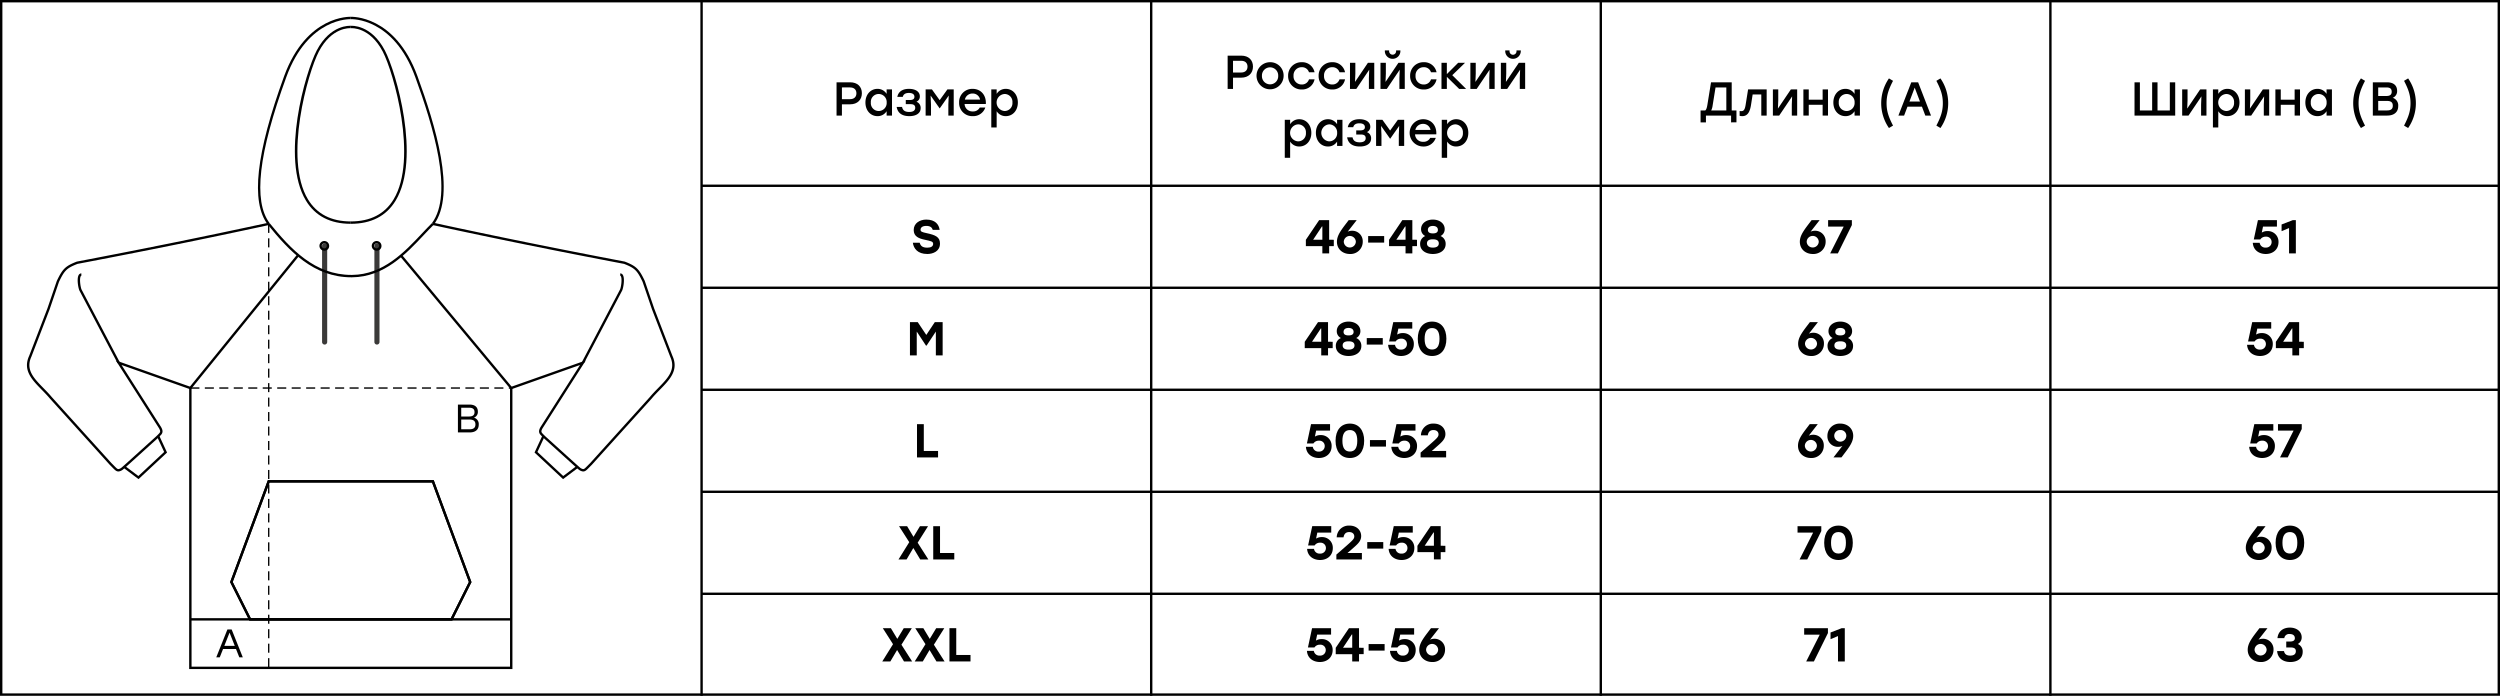 <?xml version="1.0" encoding="UTF-8"?> <svg xmlns="http://www.w3.org/2000/svg" id="Слой_1" data-name="Слой 1" viewBox="0 0 1200 333.981"> <defs> <style>.cls-1{fill:#3b3a39;}</style> </defs> <rect x="336.76" y="88.595" width="863.24" height="1.148"></rect> <rect x="336.76" y="137.557" width="863.24" height="1.148"></rect> <rect x="336.76" y="186.52" width="863.24" height="1.148"></rect> <rect x="336.76" y="235.483" width="863.24" height="1.148"></rect> <rect x="336.76" y="284.445" width="863.24" height="1.148"></rect> <path d="M1198.851,1.149V332.833H1.149V1.149H1198.851M1200,0H0V333.981H1200V0Z"></path> <rect x="983.616" y="0" width="1.148" height="333.981"></rect> <rect x="767.806" y="0" width="1.148" height="333.981"></rect> <rect x="551.996" y="0" width="1.148" height="333.981"></rect> <rect x="336.186" y="0" width="1.148" height="333.981"></rect> <path d="M413.701,44.751c0,3.126-2.122,5.315-5.612,5.315H404.12V55.473h-2.578V39.505h6.547C411.58,39.505,413.701,41.604,413.701,44.751Zm-2.624.023c0-1.62-.981-2.806-3.08-2.806H404.12v5.634h3.878C410.097,47.603,411.078,46.394,411.078,44.775Z"></path> <path d="M428.16,42.927V55.473H425.582V53.374a5.015,5.015,0,0,1-4.38,2.373c-3.353,0-5.794-2.715-5.794-6.548s2.486-6.547,5.771-6.547a5.065,5.065,0,0,1,4.403,2.418V42.927ZM425.605,49.2a3.853,3.853,0,0,0-3.856-4.083A3.765,3.765,0,0,0,418.008,49.2a3.766,3.766,0,0,0,3.741,4.084A3.84,3.84,0,0,0,425.605,49.2Z"></path> <path d="M441.911,51.914c0,2.418-2.122,3.833-5.406,3.833-3.924,0-5.635-1.803-6.114-4.403h2.601c.365,1.734,1.483,2.396,3.444,2.396,2.008,0,2.875-.799,2.875-2.008,0-.866-.411-1.733-2.213-1.733h-2.327V48.014h1.871c1.756,0,2.281-.639,2.281-1.552,0-1.026-.707-1.848-2.669-1.848-1.346,0-2.578.434-2.92,1.871H430.71c.456-2.19,2.099-3.833,5.589-3.833,3.194,0,5.224,1.392,5.224,3.627a2.681,2.681,0,0,1-1.643,2.556A3.094,3.094,0,0,1,441.911,51.914Z"></path> <path d="M457.783,42.927V55.473h-2.578V50.227l.183-4.357-4.311,6.137h-.068L446.697,45.87l.183,4.357V55.473h-2.578V42.927h3.034l3.695,5.155,3.719-5.155Z"></path> <path d="M473.199,49.908H463.002a3.716,3.716,0,0,0,3.924,3.581,3.514,3.514,0,0,0,3.353-1.87h2.669a6.076,6.076,0,0,1-6.045,4.129,6.29,6.29,0,0,1-6.524-6.524,6.303,6.303,0,0,1,6.479-6.57C470.895,42.653,473.45,45.779,473.199,49.908Zm-10.06-2.099h7.3a3.552,3.552,0,0,0-3.581-2.92A3.704,3.704,0,0,0,463.139,47.809Z"></path> <path d="M488.57,49.2c0,3.833-2.441,6.548-5.794,6.548a5.066,5.066,0,0,1-4.38-2.373v7.802h-2.578V42.927h2.578v2.143a5.065,5.065,0,0,1,4.403-2.418C486.083,42.653,488.57,45.367,488.57,49.2Zm-2.601,0a3.765,3.765,0,0,0-3.741-4.083,4.09,4.09,0,0,0,0,8.167A3.766,3.766,0,0,0,485.969,49.2Z"></path> <path d="M451.192,116.919c0,3.718-3.377,4.996-6.068,4.996-4.677,0-6.593-2.647-6.958-5.407h3.285c.433,1.574,1.392,2.373,3.65,2.373,1.848,0,2.806-.685,2.806-1.825,0-1.187-1.118-1.346-3.923-1.962-2.852-.593-5.407-1.528-5.407-4.677,0-3.353,2.988-5.019,6.022-5.019,4.289,0,6.068,2.305,6.433,4.95h-3.308c-.342-1.117-1.14-1.916-3.102-1.916-1.939,0-2.76.821-2.76,1.848,0,.936.798,1.164,2.897,1.62C449.024,112.813,451.192,113.748,451.192,116.919Z"></path> <path d="M452.47,154.635v15.969H449.208V159.152l-4.448,6.73h-.297l-4.425-6.73v11.452h-3.262V154.635h3.741l4.106,6.137,4.083-6.137Z"></path> <path d="M450.268,216.463v3.103H440.162V203.598h3.262v12.865Z"></path> <path d="M441.705,268.529l-3.308-5.498-3.239,5.498h-3.878l5.156-8.281L431.53,252.56h3.878l3.08,5.133L441.59,252.56h3.878l-4.996,7.939,5.133,8.03Z"></path> <path d="M458.056,265.426v3.103H447.95V252.56h3.262v12.866Z"></path> <path d="M640.229,118.128l-2.235.022v3.49h-3.262v-3.49h-7.916v-3.057l6.364-9.421h4.814v9.398l2.235.022Zm-5.497-3.057v-6.365h-.205l-4.221,6.365Z"></path> <path d="M654.117,115.984a5.869,5.869,0,0,1-6.183,5.932c-3.376,0-6.204-2.259-6.204-5.886,0-3.263,2.304-5.954,5.634-10.356H651.22l-4.334,5.543a4.548,4.548,0,0,1,1.984-.456A5.027,5.027,0,0,1,654.117,115.984Zm-3.308,0a2.902,2.902,0,0,0-5.795.022,2.899,2.899,0,0,0,5.795-.022Z"></path> <path d="M664.4,116.44h-7.688v-3.125H664.4Z"></path> <path d="M680.16,118.128l-2.235.022v3.49h-3.262v-3.49h-7.916v-3.057l6.364-9.421h4.814v9.398l2.235.022Zm-5.497-3.057v-6.365h-.205l-4.221,6.365Z"></path> <path d="M693.912,117.147c0,2.966-2.624,4.769-6.137,4.769-3.49,0-6.113-1.803-6.113-4.769a3.967,3.967,0,0,1,2.463-3.854,3.584,3.584,0,0,1-2.007-3.353c0-2.669,2.464-4.54,5.657-4.54,3.217,0,5.68,1.871,5.68,4.54a3.622,3.622,0,0,1-2.007,3.353A3.968,3.968,0,0,1,693.912,117.147Zm-3.285-.296c0-1.369-1.004-1.984-2.852-1.984-1.825,0-2.829.615-2.829,1.984,0,1.3,1.027,2.007,2.829,2.007C689.601,118.858,690.627,118.151,690.627,116.851ZM685.38,110.349c0,1.004.616,1.688,2.396,1.688s2.418-.684,2.418-1.688c0-1.095-.775-1.893-2.418-1.893S685.38,109.254,685.38,110.349Z"></path> <path d="M639.692,167.09l-2.235.023v3.49h-3.262v-3.49h-7.916V164.057l6.364-9.422h4.813v9.398l2.235.024Zm-5.497-3.057v-6.364H633.99l-4.221,6.364Z"></path> <path d="M653.444,166.11c0,2.966-2.624,4.768-6.137,4.768-3.49,0-6.113-1.802-6.113-4.768a3.968,3.968,0,0,1,2.463-3.856,3.583,3.583,0,0,1-2.007-3.353c0-2.669,2.464-4.539,5.657-4.539,3.217,0,5.68,1.87,5.68,4.539a3.621,3.621,0,0,1-2.007,3.353A3.969,3.969,0,0,1,653.444,166.11Zm-3.285-.297c0-1.368-1.004-1.984-2.852-1.984-1.825,0-2.829.616-2.829,1.984,0,1.301,1.027,2.008,2.829,2.008C649.133,167.821,650.159,167.114,650.159,165.813Zm-5.247-6.501c0,1.004.616,1.688,2.396,1.688s2.418-.684,2.418-1.688c0-1.095-.775-1.894-2.418-1.894S644.912,158.217,644.912,159.312Z"></path> <path d="M663.727,165.403H656.04v-3.125h7.688Z"></path> <path d="M678.644,165.174c0,3.514-2.647,5.703-6.113,5.703-3.057,0-5.977-1.688-6.228-5.36H669.61a2.665,2.665,0,0,0,2.896,2.281,2.632,2.632,0,0,0,2.829-2.669,2.532,2.532,0,0,0-2.783-2.556,2.981,2.981,0,0,0-2.647,1.323h-3.125l1.984-9.262h9.125v3.103H671.207l-.593,2.874a4.834,4.834,0,0,1,2.691-.73A5.098,5.098,0,0,1,678.644,165.174Z"></path> <path d="M694.266,162.62c0,5.041-2.555,8.258-6.866,8.258s-6.866-3.193-6.866-8.258,2.555-8.258,6.866-8.258S694.266,157.578,694.266,162.62Zm-3.308,0c0-3.444-1.164-5.155-3.559-5.155s-3.582,1.711-3.582,5.155,1.187,5.155,3.582,5.155S690.958,166.064,690.958,162.62Z"></path> <path d="M639.18,214.137c0,3.513-2.647,5.703-6.113,5.703-3.057,0-5.977-1.688-6.228-5.361h3.308a2.665,2.665,0,0,0,2.897,2.281,2.632,2.632,0,0,0,2.829-2.669,2.531,2.531,0,0,0-2.783-2.555,2.981,2.981,0,0,0-2.647,1.323h-3.125l1.984-9.262h9.125v3.103h-6.684l-.593,2.874a4.827,4.827,0,0,1,2.691-.731A5.098,5.098,0,0,1,639.18,214.137Z"></path> <path d="M654.802,211.581c0,5.042-2.555,8.259-6.866,8.259s-6.866-3.194-6.866-8.259,2.555-8.258,6.866-8.258S654.802,206.54,654.802,211.581Zm-3.308,0c0-3.444-1.164-5.155-3.559-5.155s-3.582,1.711-3.582,5.155,1.187,5.156,3.582,5.156S651.494,215.027,651.494,211.581Z"></path> <path d="M665.267,214.365h-7.688V211.24h7.688Z"></path> <path d="M680.183,214.137c0,3.513-2.647,5.703-6.113,5.703-3.057,0-5.976-1.688-6.228-5.361h3.308a2.665,2.665,0,0,0,2.897,2.281,2.632,2.632,0,0,0,2.829-2.669,2.531,2.531,0,0,0-2.783-2.555,2.981,2.981,0,0,0-2.647,1.323H668.32l1.984-9.262h9.125v3.103h-6.684l-.593,2.874a4.827,4.827,0,0,1,2.691-.731A5.098,5.098,0,0,1,680.183,214.137Z"></path> <path d="M694.14,216.463v3.103H681.89V217.24l4.653-4.061c3.262-2.875,3.946-3.514,3.946-4.677,0-1.072-.753-2.076-2.44-2.076-1.62,0-2.464.913-2.715,2.532h-3.285a5.792,5.792,0,0,1,6.137-5.635c3.513,0,5.611,2.305,5.611,5.019,0,2.464-1.688,3.879-4.562,6.388l-1.962,1.711-.045.022Z"></path> <path d="M639.749,263.099c0,3.514-2.647,5.703-6.113,5.703-3.057,0-5.976-1.688-6.228-5.36h3.308a2.665,2.665,0,0,0,2.897,2.281,2.632,2.632,0,0,0,2.829-2.669,2.532,2.532,0,0,0-2.783-2.556,2.982,2.982,0,0,0-2.647,1.323h-3.125l1.984-9.262h9.125v3.103h-6.684l-.593,2.874a4.834,4.834,0,0,1,2.691-.73A5.098,5.098,0,0,1,639.749,263.099Z"></path> <path d="M653.706,265.426v3.103h-12.25v-2.327l4.653-4.06c3.262-2.874,3.946-3.513,3.946-4.677,0-1.071-.753-2.075-2.441-2.075-1.62,0-2.464.912-2.715,2.532h-3.285a5.792,5.792,0,0,1,6.137-5.635c3.513,0,5.611,2.304,5.611,5.019,0,2.464-1.688,3.878-4.562,6.388l-1.962,1.711-.045.022Z"></path> <path d="M663.967,263.327h-7.688v-3.125h7.688Z"></path> <path d="M678.883,263.099c0,3.514-2.647,5.703-6.113,5.703-3.057,0-5.976-1.688-6.228-5.36H669.85a2.665,2.665,0,0,0,2.897,2.281,2.632,2.632,0,0,0,2.829-2.669,2.532,2.532,0,0,0-2.783-2.556,2.981,2.981,0,0,0-2.647,1.323h-3.125l1.984-9.262h9.125v3.103h-6.684l-.593,2.874a4.834,4.834,0,0,1,2.691-.73A5.098,5.098,0,0,1,678.883,263.099Z"></path> <path d="M693.774,265.015l-2.235.023v3.49h-3.262v-3.49h-7.916v-3.057l6.364-9.422h4.814v9.398l2.235.024Zm-5.497-3.057v-6.364h-.205l-4.221,6.364Z"></path> <path d="M433.916,317.491l-3.308-5.497-3.239,5.497h-3.878l5.156-8.28-4.905-7.688H427.62l3.08,5.133,3.103-5.133h3.878l-4.996,7.939,5.133,8.029Z"></path> <path d="M449.492,317.491l-3.308-5.497-3.239,5.497h-3.878l5.156-8.28-4.905-7.688h3.878l3.08,5.133,3.103-5.133h3.878l-4.996,7.939,5.132,8.029Z"></path> <path d="M465.843,314.388v3.103H455.738V301.523H459V314.388Z"></path> <path d="M639.67,312.062c0,3.513-2.647,5.703-6.113,5.703-3.057,0-5.976-1.688-6.228-5.361h3.308a2.665,2.665,0,0,0,2.897,2.281,2.632,2.632,0,0,0,2.829-2.669,2.531,2.531,0,0,0-2.783-2.555,2.981,2.981,0,0,0-2.647,1.323h-3.125l1.984-9.262h9.125v3.103h-6.684l-.593,2.874a4.827,4.827,0,0,1,2.691-.731A5.098,5.098,0,0,1,639.67,312.062Z"></path> <path d="M654.562,313.978,652.326,314v3.49h-3.262V314h-7.916v-3.057l6.364-9.421h4.814v9.398l2.235.022Zm-5.497-3.057V304.556h-.205l-4.221,6.365Z"></path> <path d="M664.617,312.289H656.93v-3.125h7.688Z"></path> <path d="M679.533,312.062c0,3.513-2.647,5.703-6.113,5.703-3.057,0-5.976-1.688-6.228-5.361H670.5a2.665,2.665,0,0,0,2.897,2.281,2.632,2.632,0,0,0,2.829-2.669,2.531,2.531,0,0,0-2.783-2.555,2.981,2.981,0,0,0-2.647,1.323h-3.125l1.984-9.262h9.125v3.103h-6.684l-.593,2.874a4.827,4.827,0,0,1,2.691-.731A5.098,5.098,0,0,1,679.533,312.062Z"></path> <path d="M693.627,311.833a5.869,5.869,0,0,1-6.183,5.932c-3.376,0-6.204-2.259-6.204-5.886,0-3.263,2.304-5.954,5.634-10.356H690.73l-4.334,5.543a4.547,4.547,0,0,1,1.984-.456A5.027,5.027,0,0,1,693.627,311.833Zm-3.308,0a2.901,2.901,0,0,0-5.795.022,2.899,2.899,0,0,0,5.795-.022Z"></path> <path d="M876.312,115.984a5.868,5.868,0,0,1-6.183,5.932c-3.376,0-6.204-2.259-6.204-5.886,0-3.263,2.304-5.954,5.634-10.356h3.856l-4.334,5.543a4.547,4.547,0,0,1,1.984-.456A5.027,5.027,0,0,1,876.312,115.984Zm-3.308,0a2.901,2.901,0,0,0-5.795.022,2.899,2.899,0,0,0,5.795-.022Z"></path> <path d="M888.899,105.673v2.35l-6.73,13.618h-3.695l6.501-12.865h-7.482v-3.103Z"></path> <path d="M875.491,164.947a5.868,5.868,0,0,1-6.183,5.931c-3.376,0-6.204-2.259-6.204-5.886,0-3.262,2.304-5.953,5.634-10.356h3.856l-4.334,5.544a4.535,4.535,0,0,1,1.984-.457A5.027,5.027,0,0,1,875.491,164.947Zm-3.308,0a2.901,2.901,0,0,0-5.795.022,2.899,2.899,0,0,0,5.795-.022Z"></path> <path d="M889.471,166.11c0,2.966-2.624,4.768-6.137,4.768-3.49,0-6.113-1.802-6.113-4.768a3.968,3.968,0,0,1,2.463-3.856,3.583,3.583,0,0,1-2.007-3.353c0-2.669,2.464-4.539,5.657-4.539,3.217,0,5.68,1.87,5.68,4.539a3.621,3.621,0,0,1-2.007,3.353A3.969,3.969,0,0,1,889.471,166.11Zm-3.285-.297c0-1.368-1.004-1.984-2.852-1.984-1.825,0-2.829.616-2.829,1.984,0,1.301,1.027,2.008,2.829,2.008C885.159,167.821,886.186,167.114,886.186,165.813Zm-5.247-6.501c0,1.004.616,1.688,2.396,1.688s2.418-.684,2.418-1.688c0-1.095-.775-1.894-2.418-1.894S880.938,158.217,880.938,159.312Z"></path> <path d="M875.423,213.909A5.869,5.869,0,0,1,869.24,219.84c-3.376,0-6.204-2.259-6.204-5.886,0-3.263,2.304-5.954,5.634-10.356h3.856l-4.334,5.543a4.547,4.547,0,0,1,1.984-.456A5.027,5.027,0,0,1,875.423,213.909Zm-3.308,0a2.901,2.901,0,0,0-5.795.022,2.899,2.899,0,0,0,5.795-.022Z"></path> <path d="M889.539,209.209c0,3.262-2.327,5.954-5.657,10.357h-3.833l4.312-5.543a4.369,4.369,0,0,1-1.962.456,5.014,5.014,0,0,1-5.246-5.224,5.868,5.868,0,0,1,6.182-5.932C886.71,203.324,889.539,205.582,889.539,209.209Zm-3.308.022a2.7,2.7,0,0,0-2.875-2.806,2.731,2.731,0,0,0-2.92,2.829,2.901,2.901,0,0,0,5.795-.023Z"></path> <path d="M874.225,252.56v2.35l-6.73,13.619H863.8l6.501-12.866h-7.482V252.56Z"></path> <path d="M889.345,260.544c0,5.041-2.555,8.258-6.866,8.258s-6.866-3.193-6.866-8.258,2.555-8.258,6.866-8.258S889.345,255.503,889.345,260.544Zm-3.308,0c0-3.444-1.164-5.155-3.559-5.155s-3.582,1.711-3.582,5.155,1.187,5.155,3.582,5.155S886.037,263.989,886.037,260.544Z"></path> <path d="M877.406,301.523v2.35l-6.729,13.618h-3.695l6.501-12.865H866v-3.103Z"></path> <path d="M885.5,301.523v15.968h-3.263V305.309l-3.581,1.506V303.598l5.361-2.075Z"></path> <path d="M1093.684,116.212c0,3.513-2.647,5.703-6.113,5.703-3.057,0-5.976-1.688-6.228-5.361h3.308a2.665,2.665,0,0,0,2.897,2.281,2.632,2.632,0,0,0,2.829-2.669,2.531,2.531,0,0,0-2.783-2.555,2.981,2.981,0,0,0-2.647,1.323h-3.125l1.984-9.262h9.125v3.103h-6.684l-.593,2.874a4.827,4.827,0,0,1,2.691-.73A5.098,5.098,0,0,1,1093.684,116.212Z"></path> <path d="M1102.006,105.673V121.641h-3.263V109.459l-3.581,1.506v-3.217l5.361-2.075Z"></path> <path d="M1090.936,165.174c0,3.514-2.646,5.703-6.113,5.703-3.057,0-5.977-1.688-6.228-5.36h3.308a2.665,2.665,0,0,0,2.897,2.281,2.632,2.632,0,0,0,2.829-2.669,2.532,2.532,0,0,0-2.783-2.556,2.981,2.981,0,0,0-2.647,1.323h-3.125l1.984-9.262h9.125v3.103h-6.684l-.593,2.874a4.835,4.835,0,0,1,2.692-.73A5.098,5.098,0,0,1,1090.936,165.174Z"></path> <path d="M1105.827,167.09l-2.235.023v3.49H1100.33v-3.49h-7.916V164.057l6.364-9.422h4.814v9.398l2.235.024Zm-5.497-3.057v-6.364h-.205l-4.221,6.364Z"></path> <path d="M1091.95,214.137c0,3.513-2.647,5.703-6.113,5.703-3.057,0-5.976-1.688-6.228-5.361h3.308a2.665,2.665,0,0,0,2.897,2.281,2.632,2.632,0,0,0,2.829-2.669,2.531,2.531,0,0,0-2.783-2.555,2.981,2.981,0,0,0-2.647,1.323h-3.125l1.984-9.262h9.125v3.103h-6.684l-.593,2.874a4.827,4.827,0,0,1,2.691-.731A5.098,5.098,0,0,1,1091.95,214.137Z"></path> <path d="M1104.835,203.598v2.35l-6.73,13.618H1094.41l6.501-12.865h-7.482V203.598Z"></path> <path d="M1090.377,262.871a5.868,5.868,0,0,1-6.183,5.931c-3.376,0-6.204-2.259-6.204-5.886,0-3.262,2.304-5.953,5.634-10.356h3.856l-4.334,5.544a4.535,4.535,0,0,1,1.984-.457A5.027,5.027,0,0,1,1090.377,262.871Zm-3.308,0a2.901,2.901,0,0,0-5.795.022,2.899,2.899,0,0,0,5.795-.022Z"></path> <path d="M1106.022,260.544c0,5.041-2.555,8.258-6.866,8.258s-6.866-3.193-6.866-8.258,2.555-8.258,6.866-8.258S1106.022,255.503,1106.022,260.544Zm-3.308,0c0-3.444-1.164-5.155-3.559-5.155s-3.582,1.711-3.582,5.155,1.187,5.155,3.582,5.155S1102.714,263.989,1102.714,260.544Z"></path> <path d="M1091.289,311.833a5.869,5.869,0,0,1-6.183,5.932c-3.376,0-6.204-2.259-6.204-5.886,0-3.263,2.304-5.954,5.634-10.356h3.856l-4.334,5.543a4.547,4.547,0,0,1,1.984-.456A5.027,5.027,0,0,1,1091.289,311.833Zm-3.308,0a2.901,2.901,0,0,0-5.795.022,2.899,2.899,0,0,0,5.795-.022Z"></path> <path d="M1105.291,312.883c0,3.103-2.396,4.882-5.954,4.882-3.33,0-6.045-1.711-6.318-5.247h3.308c.273,1.574,1.368,2.167,2.988,2.167,1.87,0,2.691-.821,2.691-2.121,0-1.096-.615-1.779-2.486-1.779h-2.121v-2.852h1.711c1.46,0,2.418-.411,2.418-1.597,0-1.141-.753-2.008-2.486-2.008a2.296,2.296,0,0,0-2.578,1.984h-3.285c.343-3.376,2.829-5.064,5.954-5.064,3.33,0,5.68,1.939,5.68,4.654a3.523,3.523,0,0,1-1.87,3.216A3.83,3.83,0,0,1,1105.291,312.883Z"></path> <path d="M833.497,53.009v5.727H830.92V55.473H818.852v3.263h-2.578V53.009h2.259c.478-.388.753-1.163,1.004-2.646l1.756-10.858h9.924V53.009Zm-12.112,0h7.254v-11.04H823.46l-1.392,8.622A7.991,7.991,0,0,1,821.385,53.009Z"></path> <path d="M848,42.927V55.473h-2.578V45.345h-4.151l-.821,5.246c-.616,3.741-2.007,5.156-4.151,5.156a8.091,8.091,0,0,1-1.277-.138V53.283c.251.022.502.068.752.068,1.21,0,1.734-.662,2.122-2.988l1.187-7.436Z"></path> <path d="M862.641,42.927V55.473h-2.577V50.227l.159-3.97-6.204,9.216h-3.034V42.927h2.577v5.246l-.159,3.946,6.205-9.192Z"></path> <path d="M877.441,42.927V55.473h-2.578V50.295h-6.661V55.473H865.625V42.927h2.577v4.927h6.661V42.927Z"></path> <path d="M892.766,42.927V55.473h-2.577V53.374a5.017,5.017,0,0,1-4.38,2.373c-3.353,0-5.795-2.715-5.795-6.548s2.486-6.547,5.771-6.547a5.067,5.067,0,0,1,4.403,2.418V42.927ZM890.211,49.2a3.853,3.853,0,0,0-3.855-4.083A3.766,3.766,0,0,0,882.614,49.2a3.766,3.766,0,0,0,3.741,4.084A3.839,3.839,0,0,0,890.211,49.2Z"></path> <path d="M905.556,49.542c0,3.718.912,6.524,3.103,10.744L906.696,61.45a20.924,20.924,0,0,1,0-23.816l1.962,1.164C906.468,43.018,905.556,45.824,905.556,49.542Z"></path> <path d="M922.524,51.185H915.59l-1.62,4.288h-2.737l6.183-15.968h3.284l6.183,15.968h-2.737Zm-.935-2.441L919.057,42.06l-2.531,6.684Z"></path> <path d="M931.415,37.634a20.924,20.924,0,0,1,0,23.816l-1.962-1.163c2.191-4.22,3.103-7.026,3.103-10.744s-.912-6.524-3.103-10.744Z"></path> <path d="M1044.097,39.505V55.473h-19.527V39.505h2.578V53.009h5.886V39.505h2.577V53.009h5.908V39.505Z"></path> <path d="M1059.1,42.927V55.473h-2.577V50.227l.159-3.97-6.204,9.216h-3.034V42.927h2.577v5.246l-.159,3.946,6.205-9.192Z"></path> <path d="M1074.949,49.2c0,3.833-2.44,6.548-5.794,6.548a5.066,5.066,0,0,1-4.38-2.373v7.802h-2.577V42.927h2.577v2.143a5.064,5.064,0,0,1,4.402-2.418C1072.463,42.653,1074.949,45.367,1074.949,49.2Zm-2.601,0a3.765,3.765,0,0,0-3.741-4.083,4.09,4.09,0,0,0,0,8.167A3.765,3.765,0,0,0,1072.349,49.2Z"></path> <path d="M1089.202,42.927V55.473h-2.577V50.227l.159-3.97L1080.58,55.473h-3.034V42.927h2.577v5.246l-.159,3.946,6.205-9.192Z"></path> <path d="M1104.003,42.927V55.473h-2.578V50.295h-6.661V55.473h-2.577V42.927h2.577v4.927h6.661V42.927Z"></path> <path d="M1119.327,42.927V55.473H1116.75V53.374a5.017,5.017,0,0,1-4.38,2.373c-3.353,0-5.795-2.715-5.795-6.548s2.486-6.547,5.771-6.547a5.067,5.067,0,0,1,4.403,2.418V42.927ZM1116.773,49.2a3.853,3.853,0,0,0-3.856-4.083,3.766,3.766,0,0,0-3.741,4.083,3.766,3.766,0,0,0,3.741,4.084A3.839,3.839,0,0,0,1116.773,49.2Z"></path> <path d="M1132.117,49.542c0,3.718.912,6.524,3.103,10.744l-1.962,1.163a20.924,20.924,0,0,1,0-23.816l1.962,1.164C1133.029,43.018,1132.117,45.824,1132.117,49.542Z"></path> <path d="M1151.139,50.956c0,2.806-1.938,4.517-5.292,4.517h-6.89V39.505h6.799c3.102,0,4.858,1.482,4.858,4.106a3.335,3.335,0,0,1-2.121,3.331A3.818,3.818,0,0,1,1151.139,50.956Zm-5.702-8.987h-3.901v4.106h3.924c1.87,0,2.555-.753,2.555-2.053C1148.014,42.63,1147.284,41.969,1145.437,41.969Zm3.102,8.782c0-1.46-.684-2.304-2.782-2.304h-4.221v4.561h4.243C1147.877,53.009,1148.538,52.12,1148.538,50.751Z"></path> <path d="M1155.901,37.634a20.924,20.924,0,0,1,0,23.816l-1.962-1.163c2.19-4.22,3.103-7.026,3.103-10.744s-.912-6.524-3.103-10.744Z"></path> <path d="M601.427,31.958c0,3.126-2.122,5.316-5.612,5.316h-3.969V42.68h-2.578V26.712h6.547C599.305,26.712,601.427,28.811,601.427,31.958Zm-2.624.024c0-1.62-.981-2.806-3.08-2.806h-3.878V34.81h3.878C597.822,34.81,598.803,33.601,598.803,31.982Z"></path> <path d="M616.136,36.407a6.502,6.502,0,1,1-6.501-6.547A6.396,6.396,0,0,1,616.136,36.407Zm-10.402,0a3.905,3.905,0,1,0,7.802,0,3.905,3.905,0,1,0-7.802,0Z"></path> <path d="M618.298,36.407a6.374,6.374,0,0,1,6.524-6.547,6.013,6.013,0,0,1,6.159,4.836h-2.669a3.476,3.476,0,0,0-3.49-2.44,3.872,3.872,0,0,0-3.924,4.151A3.881,3.881,0,0,0,624.8,40.559a3.53,3.53,0,0,0,3.513-2.464h2.669A6.026,6.026,0,0,1,624.8,42.954,6.37,6.37,0,0,1,618.298,36.407Z"></path> <path d="M632.938,36.407a6.374,6.374,0,0,1,6.524-6.547,6.013,6.013,0,0,1,6.159,4.836h-2.669a3.476,3.476,0,0,0-3.49-2.44,3.872,3.872,0,0,0-3.924,4.151,3.881,3.881,0,0,0,3.901,4.152,3.53,3.53,0,0,0,3.513-2.464h2.669a6.026,6.026,0,0,1-6.182,4.859A6.37,6.37,0,0,1,632.938,36.407Z"></path> <path d="M659.646,30.134V42.68h-2.577V37.434l.159-3.97L651.024,42.68H647.99V30.134h2.577V35.38l-.159,3.946,6.205-9.192Z"></path> <path d="M674.287,30.134V42.68H671.71V37.434l.159-3.97L665.665,42.68h-3.034V30.134h2.577V35.38l-.159,3.946,6.205-9.192Zm-9.558-5.43V24.18h2.053v.434a1.677,1.677,0,0,0,3.353,0V24.18h2.053v.524a3.735,3.735,0,0,1-7.459,0Z"></path> <path d="M676.86,36.407a6.374,6.374,0,0,1,6.524-6.547,6.013,6.013,0,0,1,6.159,4.836H686.875a3.476,3.476,0,0,0-3.49-2.44,3.872,3.872,0,0,0-3.924,4.151,3.881,3.881,0,0,0,3.901,4.152,3.53,3.53,0,0,0,3.513-2.464h2.669a6.026,6.026,0,0,1-6.182,4.859A6.37,6.37,0,0,1,676.86,36.407Z"></path> <path d="M700.398,42.68l-5.908-5.794V42.68h-2.577V30.134h2.577v5.429l5.43-5.429h3.308L697.09,36.087l6.639,6.593Z"></path> <path d="M717.434,30.134V42.68h-2.577V37.434l.159-3.97L708.812,42.68h-3.034V30.134h2.577V35.38l-.159,3.946L714.4,30.134Z"></path> <path d="M732.074,30.134V42.68h-2.577V37.434l.159-3.97L723.452,42.68H720.418V30.134h2.577V35.38l-.159,3.946,6.205-9.192Zm-9.558-5.43V24.18h2.053v.434a1.677,1.677,0,0,0,3.354,0V24.18h2.053v.524a3.735,3.735,0,0,1-7.459,0Z"></path> <path d="M629.442,63.773c0,3.833-2.44,6.548-5.794,6.548a5.066,5.066,0,0,1-4.38-2.373v7.802h-2.577V57.5h2.577v2.144a5.065,5.065,0,0,1,4.402-2.418C626.956,57.226,629.442,59.941,629.442,63.773Zm-2.601,0a3.765,3.765,0,0,0-3.74-4.083,4.09,4.09,0,0,0,0,8.167A3.765,3.765,0,0,0,626.842,63.773Z"></path> <path d="M644.38,57.5V70.046h-2.577V67.948a5.017,5.017,0,0,1-4.38,2.373c-3.354,0-5.795-2.715-5.795-6.548s2.486-6.547,5.771-6.547a5.067,5.067,0,0,1,4.403,2.418V57.5Zm-2.555,6.272A3.852,3.852,0,0,0,637.97,59.69a4.099,4.099,0,0,0,0,8.167A3.839,3.839,0,0,0,641.825,63.773Z"></path> <path d="M658.131,66.488c0,2.418-2.121,3.833-5.406,3.833-3.924,0-5.635-1.803-6.113-4.403h2.6c.365,1.734,1.483,2.396,3.445,2.396,2.007,0,2.874-.799,2.874-2.008,0-.866-.41-1.733-2.213-1.733H650.99V62.587h1.871c1.757,0,2.281-.639,2.281-1.552,0-1.026-.707-1.848-2.669-1.848-1.346,0-2.578.434-2.92,1.871h-2.623c.456-2.19,2.099-3.833,5.589-3.833,3.193,0,5.224,1.392,5.224,3.627a2.681,2.681,0,0,1-1.643,2.556A3.094,3.094,0,0,1,658.131,66.488Z"></path> <path d="M674.004,57.5V70.046h-2.578V64.8l.183-4.357-4.311,6.137h-.068l-4.311-6.137L663.1,64.8v5.246h-2.577V57.5h3.034l3.695,5.155L670.97,57.5Z"></path> <path d="M689.42,64.481H679.224a3.715,3.715,0,0,0,3.923,3.581,3.514,3.514,0,0,0,3.353-1.87h2.669a6.075,6.075,0,0,1-6.045,4.129,6.548,6.548,0,0,1-.046-13.095C687.116,57.226,689.671,60.352,689.42,64.481ZM679.36,62.382h7.3a3.552,3.552,0,0,0-3.582-2.92A3.703,3.703,0,0,0,679.36,62.382Z"></path> <path d="M704.79,63.773c0,3.833-2.44,6.548-5.794,6.548a5.067,5.067,0,0,1-4.38-2.373v7.802h-2.577V57.5h2.577v2.144a5.065,5.065,0,0,1,4.402-2.418C702.304,57.226,704.79,59.941,704.79,63.773Zm-2.6,0a3.765,3.765,0,0,0-3.74-4.083,4.09,4.09,0,0,0,0,8.167A3.765,3.765,0,0,0,702.19,63.773Z"></path> <path d="M113.279,311.513h-6.208l-1.586,4.012h-1.681l5.349-13.373h2.045l5.349,13.373h-1.681Zm-.592-1.51-2.502-6.343-2.502,6.343Z"></path> <path d="M229.792,203.86c0,2.273-1.471,3.706-4.375,3.706H219.8V194.193h5.521c2.732,0,4.05,1.28,4.05,3.4a2.83,2.83,0,0,1-1.892,2.866A3.185,3.185,0,0,1,229.792,203.86Zm-4.661-8.158h-3.745v4.223h3.707c2.025,0,2.674-.821,2.674-2.102C227.767,196.486,227.098,195.702,225.13,195.702Zm3.076,8.043c0-1.471-.745-2.368-2.847-2.368h-3.974v4.68h4.012C227.499,206.056,228.206,205.12,228.206,203.744Z"></path> <path d="M129.307,320.251h-.651v-4.343h.651Zm0-6.948h-.651V308.96h.651Zm0-6.948h-.651v-4.343h.651Zm0-6.948h-.651v-4.343h.651Zm0-6.948h-.651v-4.343h.651Zm0-6.948h-.651v-4.343h.651Zm0-6.948h-.651v-4.343h.651Zm0-6.949h-.651v-4.342h.651Zm0-6.948h-.651v-4.343h.651Zm0-6.948h-.651v-4.343h.651Zm0-6.948h-.651v-4.343h.651Zm0-6.948h-.651v-4.343h.651Zm0-6.948h-.651v-4.343h.651Zm0-6.948h-.651V225.58h.651Zm0-6.948h-.651v-4.343h.651Zm0-6.948h-.651v-4.343h.651Zm0-6.948h-.651v-4.343h.651Zm0-6.948h-.651v-4.343h.651Zm0-6.948h-.651v-4.343h.651Zm0-6.948h-.651V183.891h.651Zm0-6.948h-.651v-4.343h.651Zm0-6.948h-.651v-4.343h.651Zm0-6.949h-.651v-4.342h.651Zm0-6.948h-.651V156.097h.651Zm0-6.948h-.651v-4.343h.651Zm0-6.948h-.651v-4.343h.651Zm0-6.948h-.651v-4.343h.651Zm0-6.948h-.651V128.304h.651Zm0-6.948h-.651v-4.343h.651Zm0-6.948h-.651v-4.343h.651Zm0-6.948h-.651v-4.343h.651Z"></path> <path d="M245.388,186.584h-1.153v-.652h1.153Zm-3.759,0h-4.343v-.652h4.343Zm-6.949,0h-4.342v-.652h4.342Zm-6.948,0H223.39v-.652h4.343Zm-6.948,0h-4.343v-.652h4.343Zm-6.948,0h-4.343v-.652h4.343Zm-6.948,0h-4.343v-.652h4.343Zm-6.948,0h-4.343v-.652H199.94Zm-6.948,0h-4.343v-.652h4.343Zm-6.948,0H181.7v-.652h4.343Zm-6.949,0H174.752v-.652h4.342Zm-6.948,0h-4.343v-.652h4.343Zm-6.948,0H160.855v-.652h4.343Zm-6.948,0h-4.343v-.652H158.25Zm-6.948,0h-4.343v-.652h4.343Zm-6.948,0H140.01v-.652h4.343Zm-6.948,0H133.062v-.652h4.343Zm-6.948,0h-4.343v-.652h4.343Zm-6.949,0h-4.342v-.652h4.342Zm-6.948,0h-4.343v-.652H116.56Zm-6.948,0h-4.343v-.652h4.343Zm-6.948,0H98.32v-.652h4.343Zm-6.948,0H91.372v-.652h4.343Z"></path> <path class="cls-1" d="M155.825,165.394a1.232,1.232,0,0,1-1.231-1.232V118.018a1.231,1.231,0,0,1,2.463,0v46.145A1.232,1.232,0,0,1,155.825,165.394Z"></path> <path class="cls-1" d="M180.935,165.394a1.232,1.232,0,0,1-1.232-1.232V118.018a1.232,1.232,0,0,1,2.463,0v46.145A1.232,1.232,0,0,1,180.935,165.394Z"></path> <path d="M168.68,133.108c-18.094,0-29.753-12.485-40.145-25.286l.892-.725c10.218,12.586,21.664,24.862,39.256,24.862.121,0,.243-.001.364-.002,14.934-.144,25.247-11.117,33.534-19.935,1.68-1.788,3.267-3.476,4.797-4.974l.804.82c-1.513,1.481-3.092,3.161-4.763,4.939-8.437,8.978-18.936,20.149-34.36,20.297C168.932,133.107,168.805,133.108,168.68,133.108Z"></path> <polygon points="245.962 321.148 90.798 321.148 90.798 186.258 91.946 186.258 91.946 319.999 244.814 319.999 244.814 186.258 245.962 186.258 245.962 321.148"></polygon> <polygon points="66.494 229.979 59.36 224.614 60.05 223.696 66.415 228.483 78.792 216.95 75.404 209.63 76.446 209.148 80.185 217.223 66.494 229.979"></polygon> <path d="M56.785,226.302c-.964,0-1.614-.664-2.936-2.016-.338-.346-.73-.746-1.194-1.206l-28.72-31.785c-1.236-1.484-2.594-2.872-3.907-4.214-4.724-4.828-9.185-9.389-6.028-16.291l8.775-22.796,4.473-13.107c2.786-5.868,4.125-7.164,9.574-9.305l.102-.03c33.444-6.371,61.798-12.125,91.936-18.655l.243,1.123c-30.131,6.528-58.481,12.281-91.911,18.65-5.154,2.03-6.24,3.094-8.882,8.649l-4.455,13.066-8.796,22.85c-2.843,6.218,1.158,10.307,5.791,15.042,1.329,1.358,2.704,2.763,3.954,4.266l28.683,31.744c.447.441.843.847,1.185,1.196,1.509,1.543,1.766,1.759,2.373,1.643a3.262,3.262,0,0,0,1.348-.718c.552-.435,5.12-4.573,9.537-8.575,2.218-2.009,4.432-4.014,6.165-5.576a31.809,31.809,0,0,0,2.462-2.404c.463-.612.423-1.093-.189-2.237L55.583,173.001l35.98,12.715L91.181,186.8,58.343,175.195l19.014,29.842c.592,1.103,1.068,2.249.114,3.51a32.539,32.539,0,0,1-2.609,2.566c-1.732,1.56-3.945,3.565-6.162,5.573-4.636,4.199-9.014,8.166-9.597,8.626a4.302,4.302,0,0,1-1.848.944A2.548,2.548,0,0,1,56.785,226.302Z"></path> <path d="M56.455,174.366,38.163,139.557c-.567-1.057-1.449-5.785-.382-7.567a1.457,1.457,0,0,1,1.27-.769V132.37c-.06,0-.16,0-.285.21-.752,1.257-.08,5.524.411,6.439L57.471,173.83Z"></path> <rect x="91.372" y="296.718" width="154.016" height="1.148"></rect> <rect x="218.416" y="113.286" width="1.148" height="82.522" transform="translate(-48.192 175.874) rotate(-39.775)"></rect> <rect x="76.224" y="153.887" width="81.889" height="1.15" transform="translate(-76.6 148.075) rotate(-50.93)"></rect> <path d="M217.089,297.866H119.671l-9.225-18.448,18.134-48.963H208.18l18.134,48.963Zm-96.708-1.148h95.998l8.685-17.368L207.38,231.604h-77.999L111.697,279.35Z"></path> <path d="M217.089,297.866H119.671l-9.225-18.448,18.134-48.963H208.18l18.134,48.963Zm-96.708-1.148h95.998l8.685-17.368L207.38,231.604h-77.999L111.697,279.35Z"></path> <path d="M155.825,120.344a2.332,2.332,0,1,1,2.173-2.326A2.256,2.256,0,0,1,155.825,120.344Zm0-3.504a1.189,1.189,0,1,0,1.025,1.178A1.111,1.111,0,0,0,155.825,116.84Z"></path> <path d="M180.935,120.344a2.332,2.332,0,1,1,2.173-2.326A2.256,2.256,0,0,1,180.935,120.344Zm0-3.504a1.189,1.189,0,1,0,1.025,1.178A1.11,1.11,0,0,0,180.935,116.84Z"></path> <path d="M128.523,107.806c-8.237-10.869-5.674-34.16,7.835-71.206C147.134,7.052,168.204,8.048,168.417,8.068l-.073,1.147c-.199-.013-20.44-.921-30.907,27.78-13.365,36.648-15.981,59.585-7.998,70.118Z"></path> <path d="M168.38,107.431c-9.819,0-17.064-3.747-21.532-11.139C134.63,76.084,146.56,34.63,152.02,24.226c6.587-12.556,16.013-11.868,16.412-11.834l-.1,1.145c-.369-.029-9.08-.622-15.294,11.223-5.205,9.919-17.003,51.426-5.206,70.94,4.246,7.022,11.16,10.584,20.549,10.584Z"></path> <path d="M208.241,107.802l-.922-.686c10.57-14.215.499-46.828-7.996-70.122-10.467-28.703-30.7-27.793-30.906-27.78l-.073-1.147c.215-.014,21.284-1.015,32.058,28.532C208.988,60.145,219.142,93.142,208.241,107.802Z"></path> <path d="M168.38,107.431v-1.148c9.389,0,16.303-3.562,20.549-10.584,11.797-19.512-.001-61.02-5.206-70.939C177.51,12.917,168.801,13.51,168.43,13.537l-.1-1.145c.395-.037,9.823-.724,16.412,11.834C190.2,34.63,202.13,76.085,189.912,96.293,185.443,103.684,178.199,107.431,168.38,107.431Z"></path> <polygon points="270.266 229.979 256.575 217.223 260.315 209.148 261.357 209.63 257.968 216.95 270.345 228.483 276.71 223.696 277.4 224.614 270.266 229.979"></polygon> <path d="M279.975,226.302a2.542,2.542,0,0,1-.47-.047,4.291,4.291,0,0,1-1.847-.944c-.581-.459-4.947-4.414-9.57-8.602-2.226-2.017-4.45-4.03-6.19-5.599a32.493,32.493,0,0,1-2.608-2.564c-.954-1.262-.478-2.407.092-3.472l19.037-29.88L245.58,186.8l-.383-1.084,35.981-12.715-20.806,32.652c-.589,1.105-.63,1.587-.167,2.199a31.78,31.78,0,0,0,2.461,2.403c1.741,1.569,3.966,3.585,6.193,5.602,4.405,3.99,8.959,8.116,9.51,8.551a3.261,3.261,0,0,0,1.347.718c.607.115.864-.1,2.374-1.645.342-.349.737-.754,1.205-1.218l28.677-31.738c1.235-1.484,2.609-2.89,3.938-4.248,4.633-4.734,8.634-8.824,5.805-15.009l-8.803-22.862-4.487-13.148c-2.617-5.494-3.703-6.558-8.857-8.588-33.427-6.368-61.777-12.121-91.911-18.65l.243-1.123c30.14,6.531,58.494,12.284,91.935,18.655l.103.03c5.449,2.141,6.788,3.437,9.549,9.243l4.505,13.188,8.782,22.809c3.144,6.869-1.318,11.43-6.043,16.258-1.313,1.342-2.671,2.73-3.892,4.196L284.127,223.057c-.484.482-.876.883-1.214,1.228C281.59,225.637,280.94,226.302,279.975,226.302Z"></path> <path d="M280.306,174.366,279.29,173.83l18.291-34.809c.493-.919,1.165-5.186.413-6.442-.125-.21-.225-.21-.285-.21V131.221a1.457,1.457,0,0,1,1.27.769c1.066,1.782.185,6.511-.384,7.571Z"></path> </svg> 